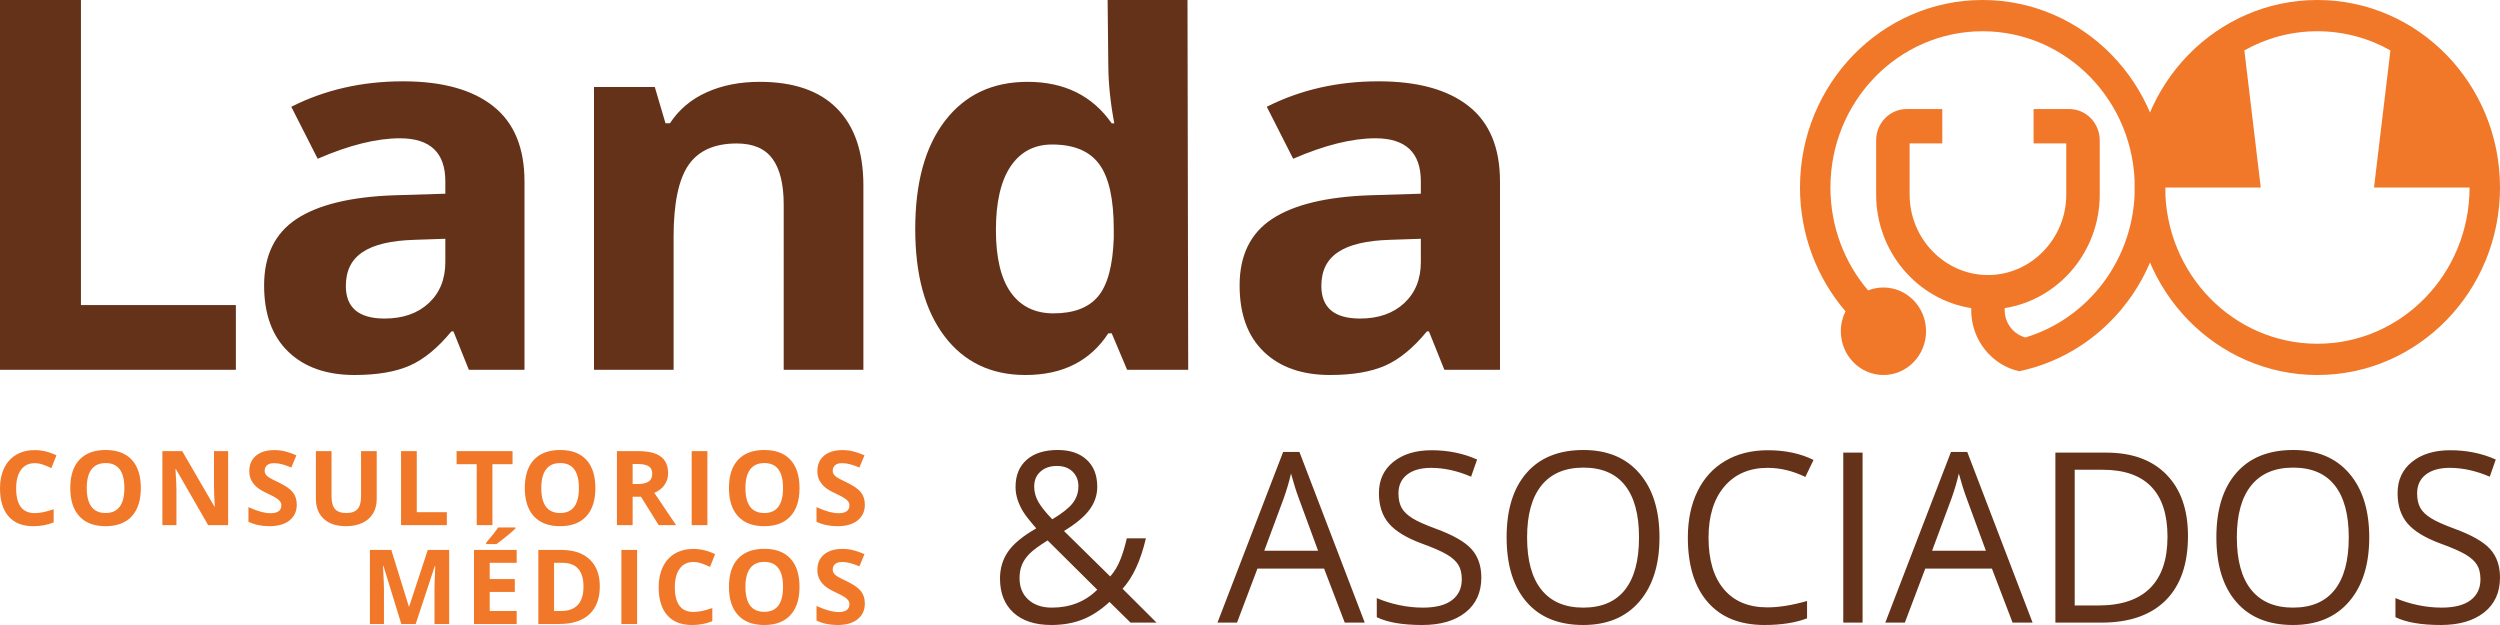 <svg xml:space="preserve" width="200mm" height="50mm" version="1.1" style="clip-rule:evenodd;fill-rule:evenodd;image-rendering:optimizeQuality;shape-rendering:geometricPrecision;text-rendering:geometricPrecision" viewBox="0 0 20000 5000" id="svg5" xmlns="http://www.w3.org/2000/svg"><defs id="defs1"><style type="text/css" id="style1">.fil2{fill:#f07828}.fil1{fill:#643219;fill-rule:nonzero}</style></defs><g id="Capa_x0020_1"><g id="_2701899834992" transform="translate(-4849.47 -8007.13)"><path class="fil1" d="M4849.47 10965.69V8007.13H5497v2440.61h1239.46v517.95zm3750.94 0-123.37-307.33h-16.4c-107.69 131.22-218.22 222.38-331.61 272.79-113.41 50.41-261.02 75.98-443.58 75.98-224.66 0-400.79-62.16-529.89-186.47-129.07-124.3-193.25-301.1-193.25-530.39 0-240.32 87-417.82 260.29-531.77 173.3-113.94 435.03-177.48 784.47-189.23l405.07-12.43v-99.44c0-229.28-121.23-343.92-363.71-343.92-186.12 0-405.78 54.56-657.52 163.68l-211.09-415.76c268.84-136.04 566.96-203.73 894.28-203.73 313.08 0 553.42 66.3 720.29 198.21 167.59 131.9 251.04 332.87 251.04 602.91v1506.9zm-188.27-1048.35-246.04 8.3c-185.41 5.52-323.76 37.29-414.33 97.37-90.58 59.4-135.5 149.86-135.5 271.41 0 174.03 103.4 261.05 309.5 261.05 147.63 0 265.3-41.45 353.72-123.63 88.44-82.18 132.65-191.98 132.65-328.04zm3344.46 1048.35h-637.55V9644.56c0-162.99-29.96-285.93-89.86-367.4-59.92-81.5-154.77-122.24-285.98-122.24-177.57 0-306.65 57.32-385.81 172.65-79.16 115.32-119.11 306.62-119.11 573.89v1064.23h-636.84V8703.26h486.38l85.57 290.06h35.66c71.32-109.12 169.02-192 293.81-247.93 124.1-55.95 266.01-83.57 424.34-83.57 271.71 0 477.8 71.14 618.3 213.4 140.48 142.26 211.09 347.38 211.09 616.02zm1296.26 41.44c-273.83 0-489.92-102.91-646.83-309.4-156.89-206.49-234.61-492.41-234.61-858.42 0-370.85 79.16-659.52 238.9-866.72 159.74-207.18 379.4-310.77 659.66-310.77 293.83 0 518.46 110.51 673.21 332.19h20.68c-32.08-169.2-46.39-319.76-47.77-452.35l-5.6-534.53h639.01l5.58 2958.56h-488.52l-123.38-292.14h-27.09c-145.49 222.39-365.85 333.58-663.24 333.58zm223.95-493.11c163.29 0 282.4-45.57 358.7-137.42 75.6-91.85 116.96-247.23 124.1-467.54v-66.31c0-243.09-38.51-416.42-116.26-522.09-77.02-104.97-202.52-157.46-377.26-157.46-141.91 0-252.45 58.01-331.61 174.72-78.43 116.72-117.67 286.6-117.67 508.98 0 222.37 39.94 388.81 119.11 500 79.16 111.19 193.25 167.12 340.89 167.12zm3127.64 451.67-123.37-307.33h-16.4c-107.68 131.22-218.22 222.38-331.61 272.79-113.41 50.41-261.02 75.98-443.58 75.98-224.65 0-400.79-62.16-529.88-186.47-129.08-124.3-193.26-301.1-193.26-530.39 0-240.32 87-417.82 260.29-531.77 173.3-113.94 435.03-177.48 784.47-189.23l405.08-12.43v-99.44c0-229.28-121.23-343.92-363.72-343.92-186.12 0-405.78 54.56-657.52 163.68l-211.09-415.76c268.85-136.04 566.96-203.73 894.29-203.73 313.07 0 553.41 66.3 720.29 198.21 167.58 131.9 251.03 332.87 251.03 602.91v1506.9zm-188.26-1048.35-246.04 8.3c-185.42 5.52-323.77 37.29-414.34 97.37-90.58 59.4-135.5 149.86-135.5 271.41 0 174.03 103.4 261.05 309.5 261.05 147.63 0 265.3-41.45 353.72-123.63 88.45-82.18 132.66-191.98 132.66-328.04z" id="path1"/><g id="g3"><path class="fil2" d="M23388.59 8007.13c806.82 0 1460.88 671.57 1460.88 1500s-654.06 1500-1460.88 1500c-806.81 0-1460.87-671.57-1460.87-1500s654.06-1500 1460.87-1500zm-453.1 1500h-764.28c0 690.36 545.03 1249.99 1217.38 1249.99 672.36 0 1217.39-559.63 1217.39-1249.99h-764.29l131.17-1096.85c-173.45-97.6-372.52-153.15-584.27-153.15-211.74 0-410.81 55.55-584.26 153.15z" id="path2"/><path class="fil2" d="M20710.34 8007.13c806.81 0 1460.87 671.57 1460.87 1500 0 494.59-233.16 933.19-592.74 1206.4h.04l-2.42 1.85-1.73 1.3c-7.62 5.75-15.28 11.4-22.98 17l-1.88 1.35c-7.76 5.61-15.59 11.14-23.48 16.6l-1.52 1.03c-8.16 5.64-16.38 11.21-24.67 16.67l-.44.3c-149.19 98.53-316.98 169.95-496.78 207.43-218.56-49.03-383.52-249.94-383.52-488.53v-16.47c-428.97-66.86-760.46-449.55-760.46-907.93v-434.64c0-137.48 109.56-249.98 243.48-249.98h285.67v274.99h-261.31v409.63c0 353.29 282.47 643.3 626.54 643.3 344.06 0 626.53-290.03 626.53-643.3V9154.5h-261.33v-274.99h285.69c133.92 0 243.48 112.5 243.48 249.98v434.64c0 458.38-331.49 841.07-760.47 907.93v16.47c0 104.53 71.38 193.65 166.29 218.25 505.4-152.03 874.52-631.56 874.52-1199.65 0-690.37-545.03-1250-1217.38-1250-672.36 0-1217.39 559.63-1217.39 1250 0 315.36 113.76 603.43 301.42 823.35 38.04-15.07 79.41-23.36 122.63-23.36 188.26 0 340.86 156.71 340.86 350.01 0 193.29-152.6 350-340.86 350-188.27 0-340.86-156.71-340.86-350 0-57.42 13.46-111.6 37.33-159.4-226.54-264.22-364.01-610.89-364.01-990.6 0-828.43 654.06-1500 1460.88-1500z" id="path3"/></g><path class="fil1" d="M13123.1 11899.2c0 42.86 10.85 83.51 32.57 122.23 22.01 38.73 59.24 85.4 111.98 139.99 78.18-46.67 132.5-89.53 163.19-128.89 30.4-39.35 45.93-84.77 45.93-136.18 0-47.63-15.83-86.36-46.84-116.5-31.34-30.18-72.93-45.09-125.05-45.09-53.97 0-97.71 14.91-131.21 44.76-33.83 29.51-50.57 69.53-50.57 119.68zm140.82 968.87c146.13 0 267.14-47.61 363.61-143.17l-397.11-394.27c-67.31 41.9-115.09 76.82-142.7 104.45-27.91 27.62-48.69 57.14-62.06 88.87-13.34 31.74-19.84 67.61-19.84 107.93 0 72.38 23.57 130.18 70.44 172.38 46.84 42.54 109.49 63.81 187.66 63.81zm-414.46-232.38c0-80.63 21.1-151.72 63.29-213.96 41.89-61.88 117.57-124.76 226.8-187.93-51.51-58.73-86.57-103.48-105.18-133.96-18.32-30.17-33.21-61.91-44.06-94.61-10.85-33.02-16.45-66.98-16.45-102.52 0-92.72 29.79-165.4 89.35-217.47 59.25-52.07 142.09-78.11 247.88-78.11 98.35 0 175.59 26.04 231.76 77.78 56.45 51.74 84.68 123.82 84.68 216.21 0 66.35-20.46 127.3-61.73 183.48-41.28 56.19-109.52 113-204.44 170.47l369.8 363.82c33.83-38.42 61.12-83.51 81.28-135.25 20.47-51.74 37.53-108.56 51.51-169.84h152.64c-41.28 177.46-103.34 311.75-186.47 403.48l271.77 270.8h-208.16l-168.17-165.4c-71.35 65.72-144.25 113.03-218.1 141.58-73.81 28.59-156.36 42.87-247.26 42.87-130.3 0-231.11-33.03-303.07-98.72-71.68-65.72-107.67-156.52-107.67-272.72zm2758.02 352.39-165.36-432.39h-533.02l-163.48 432.39h-156.36l525.54-1365.71h130l522.76 1365.71zm-213.47-575.23-154.8-421.26c-19.85-53.34-40.63-118.73-61.74-196.21-13.34 59.37-32.27 124.79-57.4 196.21l-156.36 421.26zm1306.11 213.96c0 119.68-42.51 213.03-127.2 280.01-85.01 66.98-200.09 100.31-345.6 100.31-157.6 0-278.9-20.97-363.61-62.54v-152.71c54.61 23.51 113.88 42.23 178.08 55.88 64.22 13.65 127.84 20.31 191.12 20.31 102.98 0 180.55-19.98 232.67-60 52.12-39.68 78.18-95.23 78.18-166.65 0-46.98-9.29-85.73-27.62-115.55-18.61-30.17-49.62-57.8-92.74-83.51-43.45-25.37-109.52-54.29-197.93-86.32-123.5-45.42-211.91-99.05-264.97-160.96-53.03-61.91-79.7-142.87-79.7-242.85 0-104.77 38.46-188.25 115.41-250.16 77.24-61.91 178.99-93.02 305.56-93.02 132.18 0 253.77 24.75 364.55 74.27l-48.11 137.47c-109.8-47.3-216.54-70.79-320.16-70.79-81.58 0-145.81 18.09-191.71 53.96-46.23 36.21-69.18 86.03-69.18 150.16 0 47.31 8.67 85.73 25.41 115.88 17.06 30.14 45.61 57.77 85.95 82.84 40.34 25.08 102.07 52.71 185.2 83.18 139.3 50.79 235.16 105.41 287.6 163.81 52.44 58.1 78.8 133.96 78.8 226.98zm1425.23-320.3c0 217.77-53.96 388.87-161.31 513.62-107.67 124.79-257.2 187-448.91 187-195.76 0-346.87-61.29-452.96-183.82-106.41-122.53-159.76-295.22-159.76-518.39 0-221.61 53.35-393.03 160.08-514.94 106.71-121.9 258.11-182.85 454.49-182.85 191.09 0 340.01 61.91 447.35 186.03 107.35 124.13 161.02 295.25 161.02 513.35zm-1059.13-.33c0 184.12 38.13 323.81 114.76 419.05 76.95 95.23 188.31 142.84 334.15 142.84 147.36 0 258.72-47.28 333.8-142.21 75.07-94.91 112.62-234.93 112.62-419.68 0-182.85-37.23-321.58-112.3-416.19-74.78-94.61-185.53-141.91-332.27-141.91-147.36 0-259.05 47.63-336 142.87-76.63 95.24-114.76 233.64-114.76 415.23zm1924.07-556.18c-145.81 0-261.22 49.85-345.91 149.2-84.39 99.68-126.57 235.89-126.57 408.87 0 178.12 40.63 315.56 122.24 412.39 81.28 97.15 197.6 145.72 348.71 145.72 92.43 0 198.22-17.16 317.06-51.12v138.73c-92.16 35.55-205.69 53.34-340.95 53.34-195.76 0-346.87-60.63-452.95-182.23-106.41-121.57-159.76-294.29-159.76-518.09 0-140.32 25.73-263.15 76.91-368.56 51.19-105.4 125.03-186.66 221.82-243.5 96.5-57.14 210.36-85.7 341.27-85.7 139.6 0 261.22 26.04 365.46 77.78l-65.46 135.88c-100.52-48.59-201.03-72.71-301.87-72.71zm605.3 1238.08V11628.1h154.48v1359.98zm1354.5 0-165.36-432.39h-533.01l-163.48 432.39h-156.36l525.53-1365.71h130.01l522.75 1365.71zm-213.46-575.23-154.81-421.26c-19.84-53.34-40.63-118.73-61.73-196.21-13.34 59.37-32.28 124.79-57.4 196.21l-156.36 421.26zm1616.65-117.77c0 224.43-59.56 396.19-178.69 514.91-119.13 118.73-290.39 178.09-514.08 178.09h-367.92V11628.1h407.03c206.6 0 367.33 58.73 481.8 175.86 114.47 117.14 171.86 280.94 171.86 491.12zm-163.8 5.7c0-177.45-43.45-310.78-130.3-400.62-86.86-89.84-216.25-134.92-387.5-134.92h-224.6v1085.7h188.02c184.26 0 322.62-46.35 415.4-139.06 92.75-92.69 138.98-229.83 138.98-411.1zm1613.87 5.73c0 217.77-53.97 388.87-161.31 513.62-107.67 124.79-257.2 187-448.92 187-195.75 0-346.87-61.29-452.95-183.82-106.41-122.53-159.76-295.22-159.76-518.39 0-221.61 53.35-393.03 160.08-514.94 106.7-121.9 258.11-182.85 454.48-182.85 191.1 0 340.01 61.91 447.36 186.03 107.35 124.13 161.02 295.25 161.02 513.35zm-1059.14-.33c0 184.12 38.14 323.81 114.77 419.05 76.94 95.23 188.31 142.84 334.14 142.84 147.36 0 258.73-47.28 333.8-142.21 75.07-94.91 112.62-234.93 112.62-419.68 0-182.85-37.23-321.58-112.3-416.19-74.78-94.61-185.52-141.91-332.27-141.91-147.36 0-259.05 47.63-335.99 142.87-76.63 95.24-114.77 233.64-114.77 415.23zm2105.26 320.63c0 119.68-42.5 213.03-127.19 280.01-85.01 66.98-200.1 100.31-345.61 100.31-157.59 0-278.89-20.97-363.61-62.54v-152.71c54.61 23.51 113.88 42.23 178.08 55.88 64.23 13.65 127.84 20.31 191.13 20.31 102.98 0 180.54-19.98 232.66-60 52.12-39.68 78.18-95.23 78.18-166.65 0-46.98-9.29-85.73-27.61-115.55-18.62-30.17-49.63-57.8-92.75-83.51-43.44-25.37-109.52-54.29-197.93-86.32-123.5-45.42-211.91-99.05-264.97-160.96-53.02-61.91-79.7-142.87-79.7-242.85 0-104.77 38.46-188.25 115.41-250.16 77.24-61.91 178.99-93.02 305.57-93.02 132.17 0 253.76 24.75 364.54 74.27l-48.1 137.47c-109.81-47.3-216.54-70.79-320.17-70.79-81.58 0-145.8 18.09-191.71 53.96-46.23 36.21-69.18 86.03-69.18 150.16 0 47.31 8.68 85.73 25.41 115.88 17.07 30.14 45.62 57.77 85.95 82.84 40.34 25.08 102.07 52.71 185.21 83.18 139.3 50.79 235.15 105.41 287.6 163.81 52.44 58.1 78.79 133.96 78.79 226.98z" id="path4"/><path d="M5127.56 11712.45c-47.34 0-83.88 17.69-109.9 53.21-25.89 35.52-38.9 85-38.9 148.44 0 131.99 49.56 198.05 148.8 198.05 41.53 0 92.06-10.37 151.16-31.24v105.32c-48.59 20.31-102.98 30.4-162.93 30.4-86.23 0-152.12-26.12-197.79-78.36-45.69-52.24-68.53-127.29-68.53-225 0-61.5 11.22-115.4 33.64-161.7 22.43-46.3 54.68-81.82 96.62-106.56 42.08-24.74 91.35-37.04 147.83-37.04 57.59 0 115.31 13.96 173.44 41.74l-40.55 102c-22.14-10.51-44.43-19.63-66.85-27.51-22.43-7.88-44.44-11.75-66.04-11.75zm848.62 199.16c0 98.13-24.23 173.45-72.94 226.11-48.73 52.65-118.5 78.91-209.3 78.91-90.81 0-160.57-26.26-209.3-78.91-48.72-52.66-72.95-128.26-72.95-226.8 0-98.54 24.37-173.86 73.23-225.83 48.72-51.97 118.77-77.95 209.85-77.95s160.84 26.12 209.02 78.5c48.3 52.38 72.39 127.71 72.39 225.97zm-432.71 0c0 66.2 12.59 115.96 37.65 149.54 25.19 33.45 62.84 50.17 112.82 50.17 100.36 0 150.46-66.62 150.46-199.71 0-133.37-49.83-199.98-149.63-199.98-50.11 0-87.77 16.86-113.24 50.44-25.33 33.58-38.06 83.48-38.06 149.54zm1131.14 296.73h-159.74l-258.02-447.93h-3.6c5.12 79.19 7.76 135.58 7.76 169.31v278.62H6148.6v-592.08h158.64l257.46 443.51h2.9c-4.14-76.98-6.09-131.44-6.09-163.22v-280.29h113.1zm549.07-164.19c0 53.49-19.38 95.5-57.86 126.32-38.49 30.82-92.19 46.16-160.85 46.16-63.26 0-119.32-11.88-167.9-35.65v-116.65c40 17.83 73.91 30.4 101.59 37.73 27.69 7.32 53.02 10.92 75.99 10.92 27.7 0 48.87-5.25 63.54-15.76 14.82-10.5 22.15-26.26 22.15-46.99 0-11.61-3.18-21.97-9.69-30.96-6.51-9.12-16.05-17.83-28.65-26.12-12.6-8.43-38.2-21.83-76.82-40.08-36.27-17.14-63.54-33.44-81.68-49.06-18.13-15.62-32.52-33.86-43.32-54.73-10.94-20.73-16.33-45.06-16.33-72.84 0-52.38 17.85-93.56 53.42-123.55 35.58-29.99 84.72-44.92 147.43-44.92 30.87 0 60.2 3.59 88.31 10.92 27.96 7.32 57.17 17.55 87.76 30.82l-40.56 97.57c-31.7-12.99-57.86-21.97-78.48-27.09-20.76-5.11-41.11-7.74-61.05-7.74-23.8 0-42.08 5.53-54.81 16.59-12.74 11.06-19.11 25.57-19.11 43.4 0 11.05 2.63 20.73 7.75 28.88 5.13 8.29 13.29 16.17 24.51 23.91 11.21 7.74 37.79 21.56 79.72 41.46 55.51 26.54 93.44 53.07 114.07 79.61 20.48 26.67 30.87 59.15 30.87 97.85zm639.59-427.89v383.25c0 43.67-9.83 82.09-29.35 114.99-19.66 33.03-47.89 58.18-84.99 75.73-37.1 17.56-80.83 26.4-131.5 26.4-76.13 0-135.38-19.48-177.59-58.6-42.23-38.97-63.26-92.32-63.26-160.18v-381.59h125.27v362.52c0 45.75 9.27 79.19 27.55 100.47 18.41 21.43 48.85 32.07 91.35 32.07 41.12 0 70.87-10.78 89.42-32.2 18.55-21.43 27.82-55.15 27.82-101.03v-361.83zm194.7 592.08v-592.08h125.7v488.43h240.58v103.65zm730.97 0h-125.69v-487.59h-160.99v-104.49h447.67v104.49h-160.99zm823.56-296.73c0 98.13-24.22 173.45-72.94 226.11-48.73 52.65-118.49 78.91-209.3 78.91-90.81 0-160.57-26.26-209.29-78.91-48.73-52.66-72.96-128.26-72.96-226.8 0-98.54 24.37-173.86 73.24-225.83 48.71-51.97 118.76-77.95 209.85-77.95 91.08 0 160.84 26.12 209.01 78.5 48.31 52.38 72.39 127.71 72.39 225.97zm-432.7 0c0 66.2 12.59 115.96 37.65 149.54 25.19 33.45 62.84 50.17 112.81 50.17 100.36 0 150.47-66.62 150.47-199.71 0-133.37-49.84-199.98-149.63-199.98-50.11 0-87.77 16.86-113.24 50.44-25.33 33.58-38.06 83.48-38.06 149.54zm730.82-32.48h40.55c39.73 0 69.07-6.63 87.9-19.9 18.97-13.13 28.38-34 28.38-62.33 0-28.06-9.69-48.1-28.93-59.98-19.38-11.89-49.28-17.83-89.84-17.83h-38.06zm0 102v227.21h-125.7v-592.08h172.76c80.56 0 140.08 14.65 178.7 43.95 38.76 29.3 58 73.8 58 133.37 0 34.83-9.55 65.79-28.79 93.01-19.1 27.09-46.23 48.38-81.39 63.72 89.14 133.09 147.28 219.19 174.27 258.03h-139.52l-141.47-227.21zm472.24 227.21v-592.08h125.7v592.08zm862.74-296.73c0 98.13-24.23 173.45-72.95 226.11-48.72 52.65-118.49 78.91-209.29 78.91-90.82 0-160.57-26.26-209.3-78.91-48.73-52.66-72.95-128.26-72.95-226.8 0-98.54 24.36-173.86 73.23-225.83 48.72-51.97 118.77-77.95 209.85-77.95s160.84 26.12 209.02 78.5c48.3 52.38 72.39 127.71 72.39 225.97zm-432.71 0c0 66.2 12.59 115.96 37.65 149.54 25.19 33.45 62.84 50.17 112.82 50.17 100.35 0 150.46-66.62 150.46-199.71 0-133.37-49.84-199.98-149.63-199.98-50.11 0-87.77 16.86-113.24 50.44-25.33 33.58-38.06 83.48-38.06 149.54zm955.35 132.54c0 53.49-19.38 95.5-57.87 126.32-38.49 30.82-92.19 46.16-160.85 46.16-63.26 0-119.31-11.88-167.9-35.65v-116.65c40 17.83 73.92 30.4 101.6 37.73 27.68 7.32 53.01 10.92 75.99 10.92 27.69 0 48.86-5.25 63.54-15.76 14.81-10.5 22.14-26.26 22.14-46.99 0-11.61-3.17-21.97-9.68-30.96-6.51-9.12-16.06-17.83-28.66-26.12-12.6-8.43-38.2-21.83-76.82-40.08-36.26-17.14-63.54-33.44-81.68-49.06-18.12-15.62-32.52-33.86-43.31-54.73-10.94-20.73-16.34-45.06-16.34-72.84 0-52.38 17.86-93.56 53.43-123.55 35.57-29.99 84.72-44.92 147.43-44.92 30.86 0 60.2 3.59 88.3 10.92 27.97 7.32 57.17 17.55 87.76 30.82l-40.55 97.57c-31.7-12.99-57.86-21.97-78.49-27.09-20.76-5.11-41.11-7.74-61.04-7.74-23.81 0-42.09 5.53-54.82 16.59-12.74 11.06-19.11 25.57-19.11 43.4 0 11.05 2.64 20.73 7.76 28.88 5.12 8.29 13.29 16.17 24.5 23.91 11.21 7.74 37.79 21.56 79.73 41.46 55.51 26.54 93.43 53.07 114.07 79.61 20.48 26.67 30.87 59.15 30.87 97.85zm-3708.31 954.69-142.86-464.51h-3.59c5.12 94.53 7.75 157.55 7.75 189.06v275.45h-112.4v-592.08h171.23l140.22 452.77h2.5l148.94-452.77h171.09v592.08h-117.25v-280.28c0-13.13.28-28.47.69-45.75.41-17.28 2.22-63.16 5.4-137.65h-3.59l-152.96 463.68zm923.09 0h-341.49v-592.08h341.49v102.83h-215.8v130.19h200.71v102.82h-200.71v152.59h215.8zm-244.04-639.34v-10.92c46.51-53.9 78.21-94.54 95.24-121.76h138.7v8.43c-13.99 14.1-38.07 34.96-71.99 62.61-33.91 27.64-60.48 48.09-79.59 61.64zm3029.26 475.15c0 53.49-19.38 95.5-57.87 126.32-38.49 30.82-92.19 46.16-160.85 46.16-63.26 0-119.31-11.88-167.9-35.65v-116.65c40 17.83 73.92 30.4 101.6 37.73 27.68 7.32 53.01 10.92 75.99 10.92 27.69 0 48.86-5.25 63.54-15.76 14.81-10.5 22.14-26.26 22.14-46.99 0-11.61-3.17-21.97-9.68-30.96-6.51-9.12-16.06-17.83-28.66-26.12-12.6-8.43-38.2-21.83-76.82-40.08-36.26-17.14-63.54-33.44-81.68-49.06-18.12-15.62-32.52-33.86-43.31-54.73-10.94-20.73-16.34-45.06-16.34-72.84 0-52.38 17.86-93.56 53.43-123.55 35.57-29.99 84.72-44.92 147.43-44.92 30.86 0 60.2 3.59 88.3 10.92 27.97 7.32 57.17 17.55 87.76 30.82l-40.55 97.57c-31.7-12.99-57.86-21.97-78.49-27.09-20.76-5.11-41.11-7.74-61.04-7.74-23.81 0-42.09 5.53-54.82 16.59-12.74 11.06-19.11 25.57-19.11 43.4 0 11.05 2.64 20.73 7.76 28.88 5.12 8.29 13.29 16.17 24.5 23.91 11.21 7.74 37.79 21.56 79.73 41.46 55.51 26.54 93.43 53.07 114.07 79.61 20.48 26.67 30.87 59.15 30.87 97.85zm-2120.3-137.52c0 97.44-27.68 172.07-83.19 223.9-55.65 51.83-135.79 77.81-240.72 77.81h-167.77v-592.08h186.04c96.76 0 171.93 25.57 225.5 76.57 53.43 51 80.14 122.31 80.14 213.8zm-130.53 3.18c0-127.15-56.2-190.72-168.6-190.72h-66.85v385.6h53.98c120.98 0 181.47-64.96 181.47-194.88zm303.23 298.53v-592.08h125.7v592.08zm576.34-495.89c-47.34 0-83.88 17.69-109.9 53.21-25.89 35.52-38.9 85-38.9 148.44 0 131.99 49.56 198.05 148.8 198.05 41.53 0 92.06-10.37 151.16-31.24v105.32c-48.59 20.31-102.98 30.4-162.93 30.4-86.23 0-152.12-26.12-197.8-78.36-45.68-52.24-68.52-127.29-68.52-225 0-61.5 11.21-115.4 33.64-161.7 22.42-46.3 54.67-81.82 96.62-106.56 42.08-24.74 91.35-37.04 147.83-37.04 57.59 0 115.31 13.96 173.44 41.74l-40.55 102c-22.15-10.51-44.43-19.63-66.86-27.51-22.42-7.88-44.43-11.75-66.03-11.75zm848.62 199.16c0 98.13-24.23 173.45-72.95 226.11-48.72 52.65-118.49 78.91-209.29 78.91-90.82 0-160.57-26.26-209.3-78.91-48.73-52.66-72.95-128.26-72.95-226.8 0-98.54 24.36-173.86 73.23-225.83 48.72-51.97 118.77-77.95 209.85-77.95s160.84 26.12 209.02 78.5c48.3 52.38 72.39 127.71 72.39 225.97zm-432.71 0c0 66.2 12.59 115.96 37.65 149.54 25.19 33.45 62.84 50.17 112.82 50.17 100.35 0 150.46-66.62 150.46-199.71 0-133.37-49.84-199.98-149.63-199.98-50.11 0-87.77 16.86-113.24 50.44-25.33 33.58-38.06 83.48-38.06 149.54z" id="path5" style="fill:#f07828;fill-rule:nonzero"/></g></g></svg>